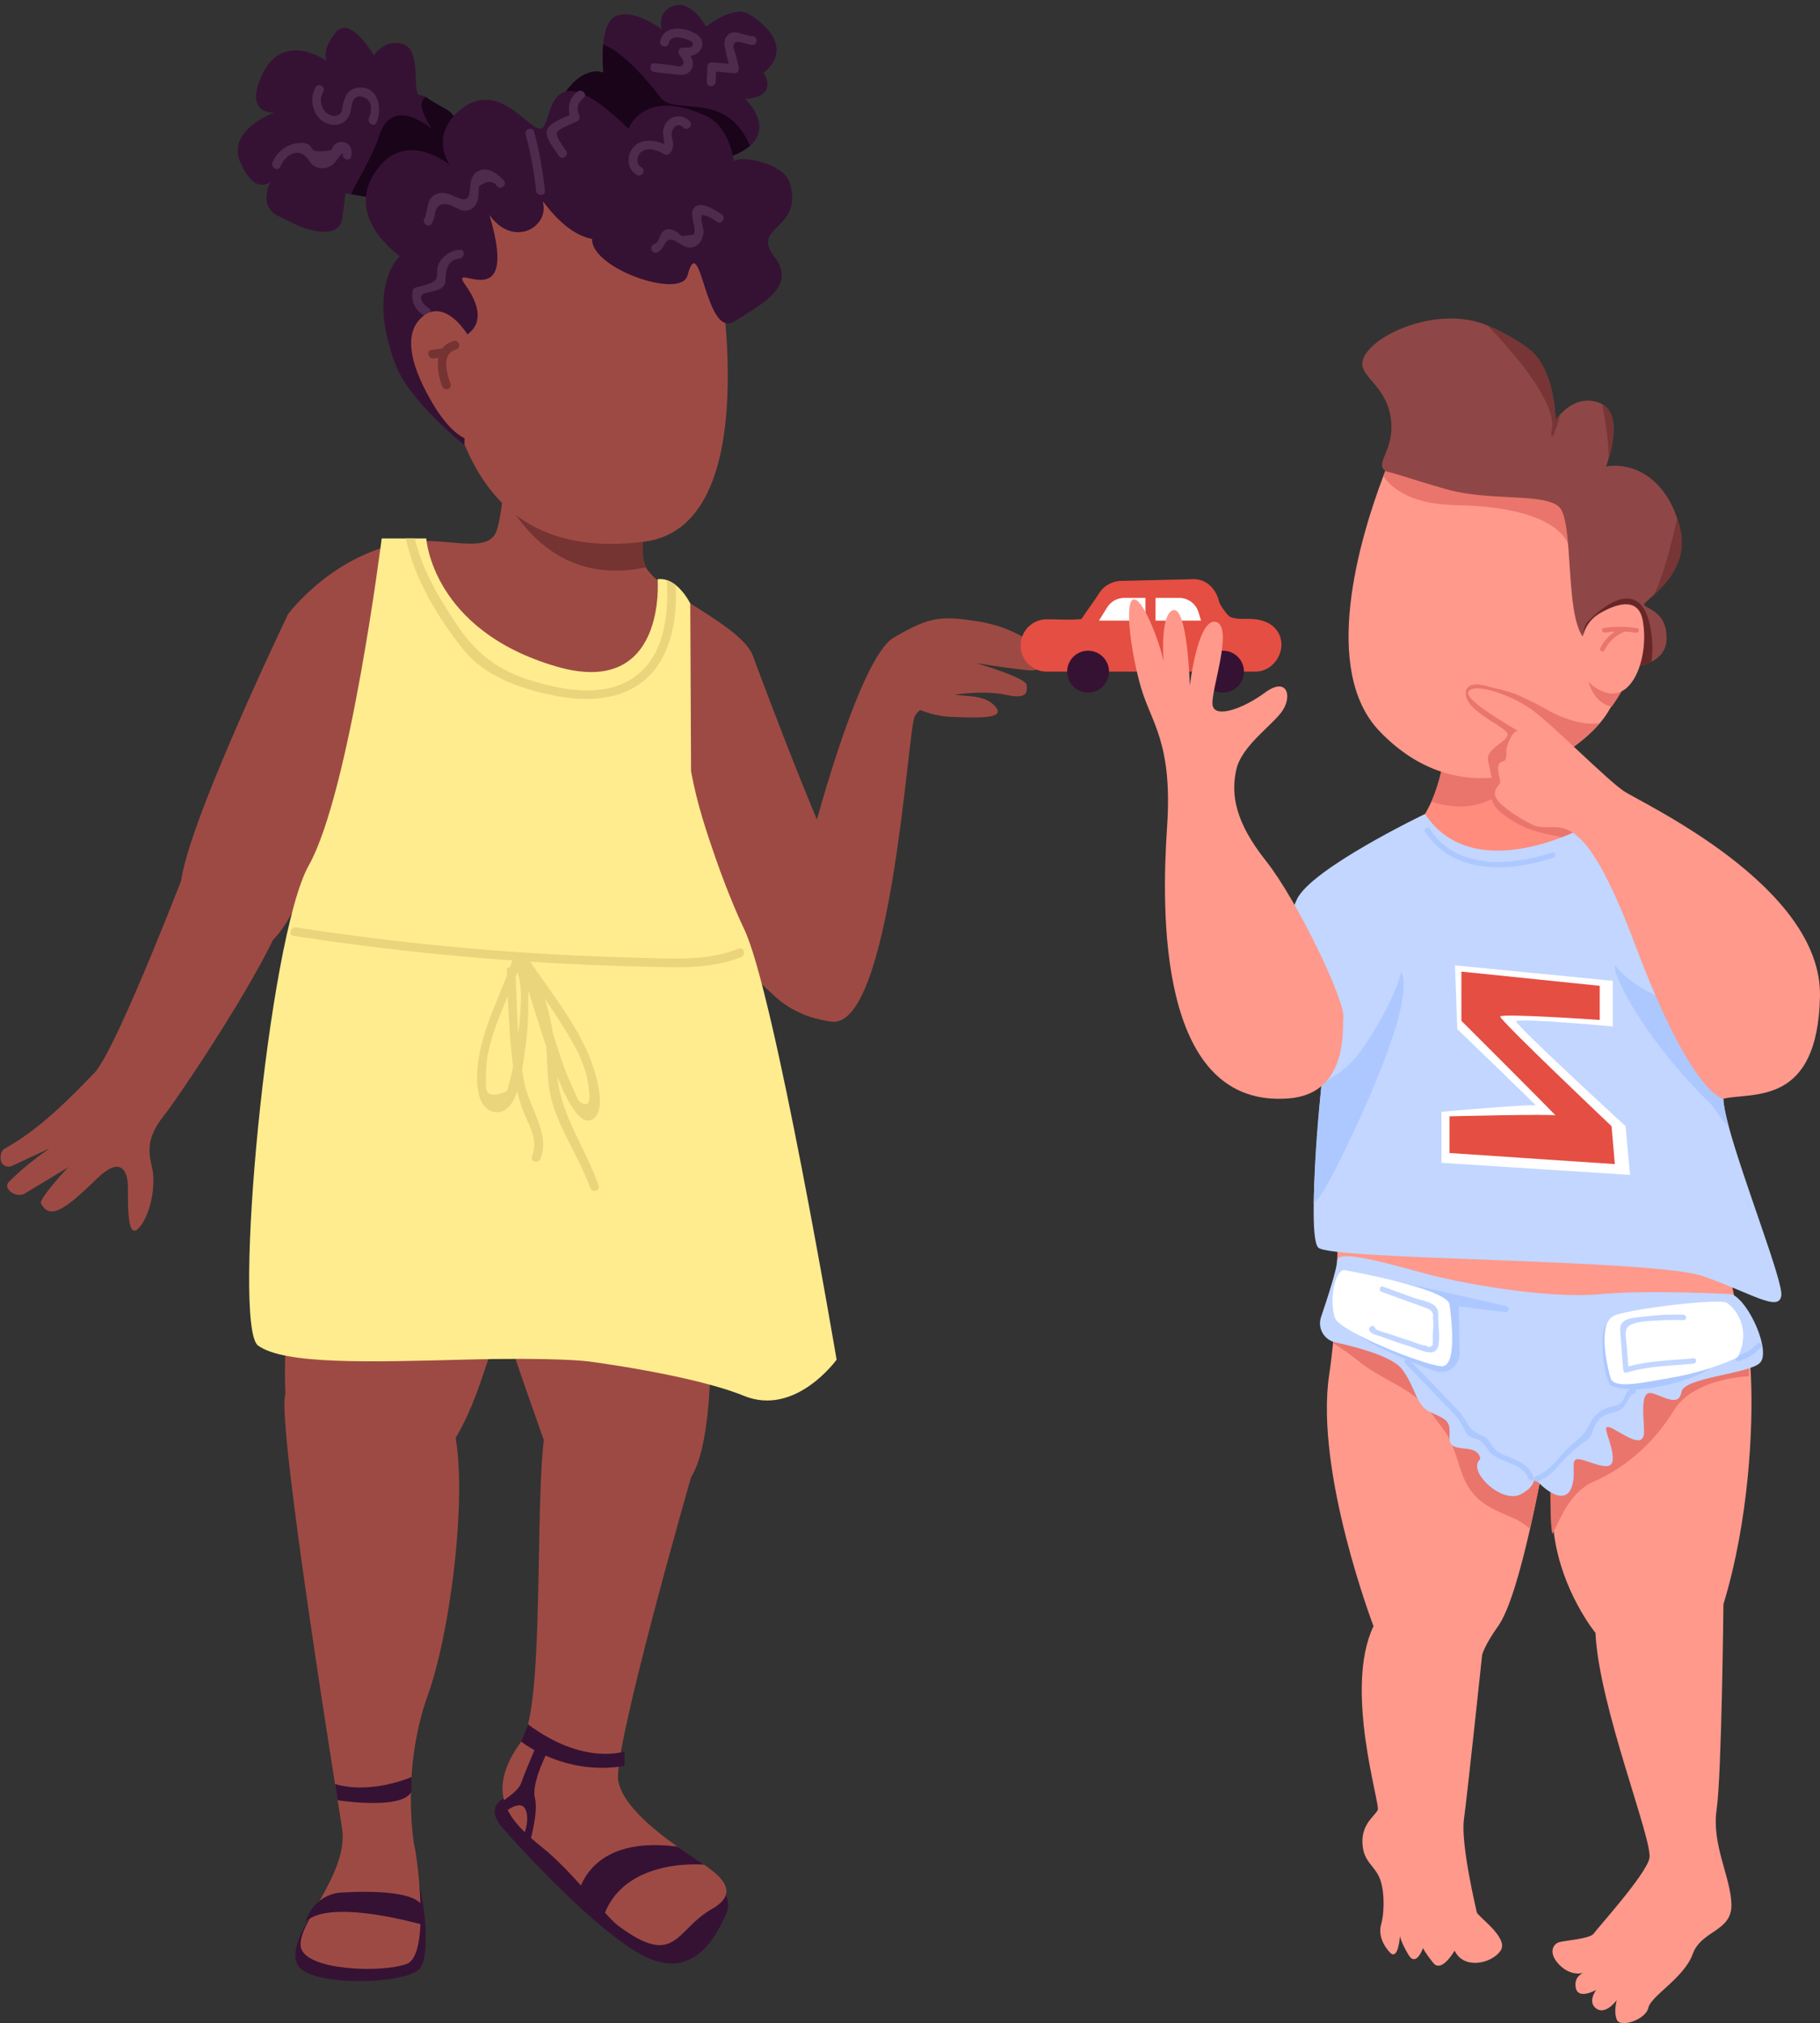 <?xml version="1.0" encoding="UTF-8"?><svg xmlns="http://www.w3.org/2000/svg" xmlns:xlink="http://www.w3.org/1999/xlink" height="3906.0" preserveAspectRatio="xMidYMid meet" version="1.0" viewBox="-1.0 -9.6 3513.6 3906.0" width="3513.6" zoomAndPan="magnify"><rect x="-1.0" y="-9.6" width="3513.6" height="3906.0" fill="#333333" stroke="none"/><defs><clipPath id="a"><path d="M 2947 2363 L 3381 2363 L 3381 3896.398 L 2947 3896.398 Z M 2947 2363"/></clipPath><clipPath id="b"><path d="M 2833 1319 L 3512.602 1319 L 3512.602 2112 L 2833 2112 Z M 2833 1319"/></clipPath></defs><g><g><path d="M 554.754 1176.652 C 600.93 1361.684 549.812 1686.121 625.125 1783.238 C 914.969 2157.766 1462.277 1740.473 1455.625 1271.719 C 1454.605 1208.168 1293.418 1147.84 1250.137 1092.121 C 1248.598 1090.09 1247.238 1088.039 1246.047 1085.652 C 1223.035 1039.82 1265.129 926.844 1290.516 867.219 C 1300.566 843.871 1307.898 828.691 1307.898 828.691 L 1199.695 789.348 L 987.215 711.984 C 987.215 711.984 981.59 852.723 970.348 945.598 C 966.086 982.406 960.805 1011.531 954.668 1021.75 C 933.199 1057.875 860.27 1028.062 791.77 1036.246 C 644.891 1054.121 554.754 1176.652 554.754 1176.652" fill="#9e4a44"/></g><g><path d="M 970.348 945.598 C 1048.559 1087.355 1156.586 1104.918 1246.047 1085.652 C 1223.035 1039.82 1265.129 926.844 1290.516 867.219 C 1262.578 841.488 1231.555 814.723 1199.695 789.348 L 987.215 711.984 C 987.215 711.984 981.59 852.723 970.348 945.598" fill="#753332"/></g><g><path d="M 1175.5 279.344 C 1175.5 279.344 1222.699 337.289 1376.23 302.172 C 1378.781 301.672 1381.34 300.977 1383.902 300.309 C 1414.402 292.637 1434.328 282.762 1446.77 272.199 C 1492.609 232.66 1437.57 181.359 1437.57 181.359 C 1504.371 177.633 1473.352 130.754 1473.352 130.754 C 1533.5 81.344 1469.609 30.738 1441.492 16.086 C 1413.031 1.434 1361.922 41.809 1361.922 41.809 C 1361.922 41.809 1335.328 -9.633 1299.891 1.602 C 1264.621 13.195 1277.062 47.785 1277.062 47.785 C 1277.062 47.785 1227.641 8.078 1190.332 20.508 C 1172.609 26.484 1165.793 51.535 1163.41 76.23 C 1160.852 103.672 1163.918 130.59 1163.918 130.59 C 1163.918 130.59 1128.129 114.738 1090.652 168.43 C 1053.16 222.262 1175.5 279.344 1175.5 279.344" fill="#351234"/></g><g><path d="M 1175.504 279.336 C 1175.504 279.336 1222.703 337.27 1376.23 302.188 C 1378.781 301.672 1381.34 300.992 1383.902 300.312 C 1414.402 292.625 1434.332 282.758 1446.773 272.188 C 1401.113 162.973 1301.941 215.098 1273.992 178.465 C 1250.48 147.621 1203.281 91.234 1163.41 76.234 C 1160.852 103.68 1163.922 130.582 1163.922 130.582 C 1163.922 130.582 1128.133 114.742 1090.652 168.41 C 1053.16 222.27 1175.504 279.336 1175.504 279.336" fill="#190419"/></g><g><path d="M 463.422 305.094 C 492.047 368.805 521.355 341.375 521.355 341.375 C 521.355 341.375 495.797 388.074 536.52 407.656 C 577.074 427.258 577.074 427.258 577.074 427.258 C 577.074 427.258 653.582 459.637 659.887 411.414 C 666.023 363.355 666.023 363.355 666.023 363.355 C 666.023 363.355 669.941 364.211 676.926 365.402 C 720.715 373.586 880.891 399.137 865.215 340.875 C 865.215 340.875 912.242 229.438 860.785 201.648 C 833.348 186.828 825.168 180.523 820.91 177.621 C 817.332 174.91 816.82 174.91 809.324 174.051 C 793.137 172.008 814.266 88 777.801 75.914 C 741.336 63.805 720.887 97.539 720.887 97.539 C 720.887 97.539 675.562 18.484 647.277 52.91 C 618.992 87.309 629.219 107.605 629.219 107.605 C 629.219 107.605 547.086 50.008 506.871 131.109 C 466.488 212.047 528.172 207.789 528.172 207.789 C 528.172 207.789 434.797 241.523 463.422 305.094" fill="#351234"/></g><g><path d="M 676.926 365.387 C 720.719 373.566 880.891 399.133 865.215 340.848 C 865.215 340.848 912.246 229.418 860.785 201.633 C 833.352 186.828 825.172 180.523 820.91 177.621 C 807.805 188.129 809.957 200.469 832.191 239.148 C 832.191 239.148 756.582 172.16 730.859 253.18 C 717.625 294.855 688.004 338.973 676.926 365.387" fill="#190419"/></g><g><path d="M 1377.133 452.98 C 1377.133 452.98 1493.172 1003.75 1243 1036.176 C 893.961 1081.426 871.883 762.348 843.059 654.262 C 814.234 546.152 847.102 500.336 890.719 442.863 C 984.398 319.461 1254.633 208.297 1377.133 452.98" fill="#9e4a44"/></g><g><path d="M 1047.051 380.758 C 1044.211 370.477 1083.512 440.41 1142.051 451.766 C 1139.91 508.848 1313.621 569.105 1326.234 522.258 C 1351.453 428.586 1360.191 646.82 1416.895 610.906 C 1473.594 574.996 1537.984 542.562 1493.172 484.922 C 1448.371 427.254 1550.383 433.633 1523.98 344.398 C 1510.145 297.598 1400.633 287.293 1416.895 307.391 C 1416.895 307.391 1409.902 236.824 1363.512 214.98 C 1241.012 157.336 1212.473 239.137 1212.473 239.137 C 1057.543 87.824 1067.293 214.676 1047.051 236.312 C 1026.812 257.926 961.961 128.738 879.086 210.188 C 829.754 258.672 868.277 309.727 868.277 309.727 C 868.277 309.727 788.32 241.918 730.859 312.391 C 654.777 405.688 770.996 484.922 770.996 484.922 C 770.996 484.922 704.852 542.773 762.891 695.117 C 789.949 766.125 895.512 849.609 895.512 849.609 C 895.512 849.609 896.363 792.316 908.816 741.871 C 921.266 691.426 843.059 654.25 843.059 654.25 C 843.059 654.25 973.836 648.34 897.105 540.039 C 860.93 488.961 1005.23 610.906 943.941 405.641 C 990.785 470.504 1060.082 427.934 1047.051 380.758" fill="#351234"/></g><g><path d="M 1262.277 461.598 C 1274.391 458.102 1270.348 434.926 1288.328 433.023 C 1293.828 432.422 1298.609 434.449 1303.418 436.91 C 1307.66 439.066 1312.199 445.305 1316.75 446.363 C 1324.25 445.281 1331.75 444.203 1339.238 443.102 C 1340.391 436.781 1340.188 430.586 1338.641 424.523 C 1337.129 413.82 1330.371 397.418 1341.32 389.328 C 1355.391 378.926 1381.129 397.074 1392.219 404.152 C 1401.43 410.043 1392.898 424.805 1383.621 418.867 C 1376.961 414.617 1369.078 408.145 1361.141 407 C 1355.211 406.16 1353.578 404.605 1353.277 404.152 C 1353.527 404.625 1354.02 406.289 1353.289 410.109 C 1351.609 418.891 1357.93 429.852 1357.098 439.371 C 1355.977 452.23 1349.18 464.359 1336.129 467.66 C 1317.598 472.32 1307.148 451.605 1291.969 453.223 C 1281.141 454.367 1280.68 474.027 1266.809 478.02 C 1256.246 481.062 1251.738 464.617 1262.277 461.598" fill="#4f2a4f"/></g><g><path d="M 1220.133 276.777 C 1234.961 257.312 1261.082 259.844 1281.344 268.934 C 1281.781 261.086 1278.074 248.766 1279.043 242.801 C 1280.422 234.391 1284.504 226.387 1291.293 221.051 C 1303.391 211.559 1320.113 213.59 1330.363 224.512 C 1337.855 232.512 1325.832 244.586 1318.312 236.559 C 1307.773 225.324 1295.875 237.598 1295.523 248.992 C 1295.344 254.824 1297.855 260.637 1298.285 266.445 C 1298.922 275.035 1297.555 280.527 1291.543 286.656 C 1288.914 289.344 1284.453 289.887 1281.223 287.988 C 1269.145 280.914 1250.543 273.656 1237.602 283.195 C 1227.824 290.387 1225.793 307.273 1237.352 313.445 C 1247.043 318.598 1238.441 333.316 1228.762 328.16 C 1210.102 318.215 1207.82 292.941 1220.133 276.777" fill="#4f2a4f"/></g><g><path d="M 818.121 412.836 C 826.77 394.91 820.691 371.113 844.832 363.902 C 852.02 361.746 859.055 363 865.922 365.266 C 882.016 370.562 903.418 387.344 905.961 359.789 C 907.355 344.656 907.191 328.008 922.848 320.422 C 941.199 311.559 958.801 325.875 971.305 338.258 C 979.105 346 967.055 358.051 959.254 350.309 C 950.84 338.695 938.922 338.676 923.508 350.199 C 923.223 354.465 923.012 358.711 922.863 362.977 C 922.488 367.441 922.43 372.828 921.062 377.207 C 918.137 386.574 912.688 393.922 902.836 396.449 C 890.652 399.551 883.145 392.801 872.676 388.203 C 855.344 380.594 842.426 383.254 838.586 403.574 C 837.254 410.656 835.938 414.988 832.832 421.434 C 828.074 431.309 813.375 422.688 818.121 412.836" fill="#4f2a4f"/></g><g><path d="M 795.66 551.438 C 796.109 548.516 799.008 546.332 801.609 545.492 C 813.203 541.77 837.75 538.852 841.863 527.207 C 844.234 520.504 841.488 511.195 844.395 503.566 C 851.402 485.16 867.352 474.82 886.25 472.422 C 897.102 471.035 897 488.078 886.25 489.445 C 863.676 492.324 859.484 510.355 859.184 529.121 C 859.082 535.234 858.379 540.176 853.922 544.547 C 848.645 549.734 839.734 551.121 833.086 553.266 C 829.41 554.441 816.195 556.145 813.84 559.445 C 807.242 568.734 819.062 580.562 826.133 584.852 C 835.496 590.523 826.941 605.277 817.531 599.562 C 799.785 588.801 792.547 571.719 795.66 551.438" fill="#4f2a4f"/></g><g><path d="M 1054.922 242.441 C 1058.602 228.211 1083.988 218.996 1099.078 212.371 C 1094.48 195.824 1099.059 178.867 1113.48 167.43 C 1121.98 160.668 1134.121 172.656 1125.531 179.461 C 1114.828 187.965 1110.793 199.652 1117 212.465 C 1118.949 216.477 1118.25 221.816 1113.941 224.129 C 1106.211 228.254 1076 239.074 1073.719 247.07 C 1071.617 254.473 1088.262 275.469 1092.191 282.25 C 1097.699 291.762 1082.98 300.355 1077.469 290.867 C 1070.52 278.859 1051 257.613 1054.922 242.441" fill="#4f2a4f"/></g><g><path d="M 608.324 158.93 C 613.812 149.438 628.543 158.012 623.035 167.527 C 615.703 180.195 617.195 197.043 628.266 207.391 C 635.965 214.586 649.379 218.215 656.82 208.492 C 659.875 204.492 659.828 197.367 660.953 192.699 C 664.781 176.883 670.051 163.184 688.086 160.082 C 727.816 153.277 738.352 198.078 725.941 226.836 C 721.609 236.883 706.926 228.191 711.23 218.238 C 715.246 208.93 717.629 196.262 712 186.883 C 707.363 179.16 694.738 173.047 685.984 178.492 C 676.305 184.492 677.98 201.02 674.508 210.355 C 668.867 225.527 655.27 233.32 639.125 230.953 C 606 226.078 592.82 185.734 608.324 158.93" fill="#4f2a4f"/></g><g><path d="M 525.164 303.707 C 533.203 285.434 548.621 271.391 568.699 267.582 C 576.02 266.199 585.426 265.375 592.551 268.34 C 600.199 271.527 599.191 277.164 605 281.062 C 608.945 283.715 635.18 282.469 638.332 279.793 C 640.918 277.609 641.324 272.84 644.031 270.301 C 648.352 266.266 654.602 263.992 660.516 264.664 C 675.137 266.289 679.527 279.617 677.23 292.094 C 675.246 302.859 658.824 298.312 660.801 287.57 C 662.031 280.863 646.938 302.391 647.016 302.301 C 644.418 305.02 641.852 308.074 638.613 310.125 C 630.625 315.203 620.492 316.562 611.484 313.645 C 600.242 310.012 598.445 302.926 591.664 295.016 C 573.484 273.801 549.504 290.422 539.879 312.309 C 535.477 322.336 520.793 313.668 525.164 303.707" fill="#4f2a4f"/></g><g><path d="M 1364.551 119.336 C 1364.699 115.035 1368.34 110.398 1373.07 110.824 C 1384.02 111.77 1394.98 112.742 1405.938 113.711 C 1403.57 104.277 1401.188 94.82 1399.277 85.293 C 1397.711 77.465 1396.289 68.953 1400.961 61.789 C 1413.492 42.641 1435.539 60.395 1451.449 60.113 C 1462.418 59.922 1462.418 76.945 1451.449 77.16 C 1441.039 77.348 1417.469 63.539 1415.18 77.488 C 1414.25 83.164 1418.488 92.43 1419.809 97.988 C 1421.641 105.648 1423.461 113.309 1425.277 120.945 C 1426.457 125.91 1422.82 132.246 1417.07 131.75 C 1405.129 130.684 1393.199 129.621 1381.262 128.582 C 1381.027 135.176 1380.789 141.797 1380.559 148.395 C 1380.168 159.34 1363.129 159.387 1363.52 148.395 C 1363.859 138.723 1364.199 129.031 1364.551 119.336" fill="#4f2a4f"/></g><g><path d="M 1262.809 112.578 C 1274.348 113.855 1285.898 115.109 1297.441 116.387 C 1301.551 116.84 1309.82 119.586 1313.332 118.023 C 1324.262 113.145 1315.652 102.465 1310.918 96.879 C 1306.211 91.312 1309.59 82.434 1317.25 82.457 C 1321.5 82.48 1333.277 83.285 1335.75 78.906 C 1340.371 70.785 1327.508 67.613 1323.559 66.121 C 1312 61.691 1293.988 58.258 1289.949 74.172 C 1287.25 84.777 1270.922 79.926 1273.621 69.293 C 1281.852 36.852 1323.828 42.633 1345.262 57.645 C 1354.598 64.18 1357.582 74.598 1352.141 84.945 C 1347.859 93.09 1340.41 96.758 1332.191 98.344 C 1337.73 108.977 1339.66 121.004 1328.91 130.051 C 1322.152 135.734 1314.059 135.211 1305.738 134.359 C 1291.289 132.891 1276.871 131.188 1262.438 129.625 C 1251.621 128.418 1251.891 111.367 1262.809 112.578" fill="#4f2a4f"/></g><g><path d="M 1030.191 245.191 C 1040.211 282.484 1047.062 320.27 1051.004 358.688 C 1052.121 369.582 1035.082 369.492 1033.973 358.688 C 1030.184 321.777 1023.383 285.539 1013.762 249.707 C 1010.91 239.105 1027.344 234.59 1030.191 245.191" fill="#4f2a4f"/></g><g><path d="M 922.324 828.707 C 904.168 860.141 860.887 811.707 841.516 781.012 C 806.957 726.234 764.973 638.871 817.531 599.555 C 884.102 549.766 976.027 735.738 922.324 828.707" fill="#9e4a44"/></g><g><path d="M 831.816 666.066 C 838.797 665.129 845.781 664.172 852.762 663.215 C 857.637 656.633 864.852 651.488 875.203 648.676 C 885.801 645.805 890.32 662.238 879.734 665.109 C 873.121 666.902 868.637 670.215 865.605 674.422 C 865.285 675.641 864.676 676.715 863.688 677.574 C 856.031 692.75 863.598 716.801 868.848 731.516 C 872.539 741.867 856.082 746.312 852.418 736.043 C 846.617 719.793 842.023 698.871 845.301 681.281 C 842.316 681.703 839.328 682.102 836.348 682.5 C 825.625 683.953 820.984 667.543 831.816 666.066" fill="#753332"/></g><g><path d="M 1437.301 1233.801 C 1444.48 1241.086 1449.992 1249.941 1453.551 1259.539 C 1480.812 1332.922 1614.969 1690.684 1653.75 1730.453 C 1696.98 1774.793 1684.691 2006.68 1551.371 1949.023 C 1418.062 1891.387 1304.25 1648.691 1282.633 1558.602 C 1261.621 1471.086 1308.969 1103.641 1437.301 1233.801" fill="#9e4a44"/></g><g><path d="M 1562.191 1624.25 C 1562.191 1624.25 1654.203 1262.598 1724.469 1221.375 C 1794.73 1180.152 1816.215 1179.336 1885.727 1189.871 C 1955.07 1200.355 2011.793 1238.879 1989.289 1246.98 C 1991.859 1248.164 1994.191 1249.332 1995.906 1250.48 C 2016.176 1263.98 2018.879 1288.301 1981.039 1284.254 C 1943.219 1280.203 1883.758 1270.734 1883.758 1270.734 C 1883.758 1270.734 1979.688 1298.473 1981.039 1312.973 C 1982.406 1327.492 1982.406 1340.992 1939.168 1331.543 C 1910.996 1325.375 1868.988 1327.41 1841.57 1331.793 C 1868.289 1334.609 1898.945 1333.426 1917.098 1350.91 C 1942.316 1375.184 1908.078 1377.934 1833.383 1374.332 C 1812.633 1373.332 1792.977 1368.082 1775.309 1361.113 C 1771.359 1364.43 1767.691 1368.332 1764.859 1373.434 C 1751.355 1397.75 1719.918 1981.469 1602.723 1962.75 C 1485.531 1944.047 1463.652 1867.555 1463.652 1867.555 L 1562.191 1624.25" fill="#9e4a44"/></g><g><path d="M 554.812 1176.699 C 554.812 1176.699 309.805 1686.941 353.039 1720.055 C 396.273 1753.188 510.203 2050.93 650.207 1504.188 C 695.156 1328.66 713.344 1093.828 554.812 1176.699" fill="#9e4a44"/></g><g><path d="M 14.805 2273.812 C 5.344 2285.969 31.129 2304.816 47.148 2294.418 L 132.344 2243.121 C 126.551 2246.871 74.254 2305.793 77.988 2313.332 C 95.078 2347.805 126.316 2324.148 186.848 2265.254 C 230.633 2222.656 246 2248.582 246 2282.832 C 246 2317.25 244.465 2388.465 268.32 2359.836 C 292.348 2331.219 299.504 2273.621 292.688 2245 C 285.871 2216.371 280.418 2188.27 314.668 2145.32 C 348.918 2102.387 571.965 1769.594 551.348 1719.512 C 530.727 1669.41 374.477 1624.262 374.477 1624.262 C 374.477 1624.262 225.551 2016.336 180.906 2062.172 C 136.266 2108.004 77.766 2169.297 9.488 2207.168 C 0.586 2212.117 -1.027 2221.668 0.52 2230.449 C 2.234 2240.219 12.855 2245.656 21.844 2241.477 L 95.027 2207.336 C 90.77 2210.418 47.52 2239.566 14.805 2273.812" fill="#9e4a44"/></g><g><path d="M 724.156 3552.621 C 724.156 3552.621 769.93 3534.82 783.605 3558.129 C 817.086 3615.191 834.051 3765.461 808.828 3791.691 C 780.805 3820.84 617.867 3825.129 580.031 3791.691 C 542.199 3758.25 614.262 3668.059 635.879 3630.289 C 657.5 3592.512 693.691 3548.781 724.156 3552.621" fill="#351234"/></g><g><path d="M 569.227 2412.52 C 569.227 2412.52 500.766 2812.426 616.066 2841.266 C 731.363 2870.105 839.457 2909.668 925.93 2661.094 C 1012.402 2412.52 1066.453 2176.719 965.562 2103.668 C 864.676 2030.605 619.668 2045.016 569.227 2412.52" fill="#9e4a44"/></g><g><path d="M 659.301 3519.359 C 659.301 3519.359 530.832 2728.5 550.027 2682.211 C 569.223 2635.91 810.629 2625.969 861.07 2710.211 C 911.516 2794.449 875.484 3122.32 825.043 3262.84 C 774.598 3403.359 796.219 3543.559 799.82 3558.129 C 803.422 3572.699 830.664 3763.781 784.613 3781.789 C 738.566 3799.809 590.844 3795.34 580.031 3750.73 C 569.223 3706.129 673.414 3607.73 659.301 3519.359" fill="#9e4a44"/></g><g><path d="M 820.09 3707.949 C 820.09 3707.949 637.684 3653.762 589.039 3700.602 L 591.957 3692.922 C 602.523 3665.059 628.371 3645.93 658.121 3644.23 C 718.613 3640.77 813.711 3641.27 817.238 3678.16 C 820.09 3707.949 820.09 3707.949 820.09 3707.949" fill="#351234"/></g><g><path d="M 793.504 3421.199 C 793.504 3421.199 716.938 3455.41 645.785 3434.789 L 650.746 3466.051 C 650.746 3466.051 776.375 3485.879 793.504 3449.121 L 793.504 3421.199" fill="#351234"/></g><g><path d="M 1308.75 3595.191 C 1314.16 3596.121 1426.391 3626.109 1401.352 3684.391 C 1376.309 3742.672 1330.371 3812.301 1241.191 3766.359 C 1152.02 3720.422 1005.281 3561.109 969.105 3519.359 C 911.516 3452.898 1031.031 3433.98 1111.52 3461 C 1192.02 3488.031 1308.75 3595.191 1308.75 3595.191" fill="#351234"/></g><g><path d="M 1333.07 2048.766 C 1333.07 2048.766 1419.551 2705.129 1333.07 2842.57 C 1246.598 2980 1117.73 2967.18 1047.051 2765.512 C 976.367 2563.855 835.852 2194.754 965.562 2103.668 C 1095.27 2012.586 1203.359 1917.402 1333.07 2048.766" fill="#9e4a44"/></g><g><path d="M 1333.07 2842.57 C 1333.07 2842.57 1181.738 3369.129 1192.551 3428.578 C 1203.359 3488.031 1300.648 3551.371 1333.07 3573.738 C 1365.5 3596.121 1443.07 3636.73 1372.809 3676.359 C 1302.551 3715.98 1304.25 3791.691 1192 3707.949 C 1167.789 3689.891 1106.922 3606.609 1047.051 3558.129 C 987.18 3509.641 929.531 3456.441 1005.23 3352.91 C 1060.379 3277.488 1019.609 2722.859 1068.25 2710.91 C 1116.891 2698.969 1333.07 2842.57 1333.07 2842.57" fill="#9e4a44"/></g><g><path d="M 1358.238 3590.48 C 1358.238 3590.48 1188.461 3573.879 1159.43 3707.949 L 1111.52 3664.789 C 1111.52 3664.789 1118.379 3531.262 1306.801 3555.578 L 1358.238 3590.48" fill="#351234"/></g><g><path d="M 1204.711 3371.828 C 1204.711 3371.828 1125.398 3399.578 1018.461 3319.5 L 1005.23 3352.91 C 1005.23 3352.91 1088.52 3419.641 1204.711 3399.789 L 1204.711 3371.828" fill="#351234"/></g><g><path d="M 1061.488 3361.488 C 1061.488 3361.488 1023.66 3429.93 1031.77 3462.352 C 1039.871 3494.781 1015.461 3570.301 1015.461 3570.301 L 1005.23 3546.121 C 1005.23 3546.121 1025.012 3505.59 1012.852 3482.621 C 1000.691 3459.648 957.453 3502.039 957.453 3502.039 L 957.453 3475.07 C 957.453 3475.07 998.949 3451.551 1005.23 3432.629 C 1011.5 3413.719 1037.172 3354.262 1037.172 3354.262 L 1061.488 3361.488" fill="#351234"/></g><g><path d="M 497.16 2588.168 C 547.598 2625.141 713.391 2620.031 893.5 2615.43 C 1073.609 2610.66 1133.93 2618.672 1133.93 2618.672 C 1133.93 2618.672 1335.5 2644.57 1435.191 2685.289 C 1534.871 2726.02 1614.102 2615.43 1614.102 2615.43 C 1614.102 2615.43 1493.461 1902.164 1435.191 1783.23 C 1430.238 1773.016 1405.711 1720.027 1379.809 1645.219 C 1364.129 1599.727 1344.879 1543.996 1333.121 1479.598 L 1331.582 1155.688 C 1331.582 1155.688 1321.359 1134.039 1303.641 1120.074 C 1298.359 1115.82 1292.559 1112.406 1286.09 1110.352 C 1282.168 1108.996 1277.738 1108.309 1273.309 1108.309 C 1271.781 1108.309 1270.07 1108.484 1268.539 1108.645 C 1268.539 1108.645 1287.281 1339.367 1073.609 1277.344 C 832.668 1207.316 821.934 1029.93 821.934 1029.93 L 735.883 1029.93 C 735.883 1029.93 674.371 1519.816 595.137 1661.062 C 515.902 1802.312 446.723 2551.371 497.16 2588.168" fill="#ffec8f"/></g><g><path d="M 979.297 1913.695 C 981.199 1959.051 983.738 2004.547 989.477 2049.398 C 988.25 2055.191 987.242 2061.035 985.832 2066.777 C 983.359 2076.867 980.609 2086.895 977.582 2096.832 C 947.219 2110.754 933.852 2104.324 937.484 2077.543 C 933.961 2021.059 956.984 1966.688 979.297 1913.695 Z M 999.492 1986.262 C 997 1949.398 996.141 1912.305 994.758 1875.977 C 995.852 1873.172 996.961 1870.352 998.012 1867.547 C 1009.93 1900.137 1003.199 1952.621 999.492 1986.262 Z M 1051.289 1919.344 C 1069.141 1945.516 1086.621 1971.949 1102.289 1999.262 C 1118.848 2028.137 1132.098 2058.348 1135.73 2091.637 C 1137.008 2103.418 1141.801 2131.523 1119.789 2118.965 C 1114.258 2115.809 1107.09 2095.391 1104.039 2088.91 C 1088.461 2055.828 1077.578 2020.953 1066.66 1986.105 C 1063 1963.504 1057.898 1941.32 1051.289 1919.344 Z M 565.848 1797.359 C 705.918 1818.816 846.762 1834.711 988.105 1844.766 C 986.68 1848.988 985.137 1853.066 983.68 1857.145 C 980.141 1857.82 977.109 1860.379 977.309 1865.066 C 977.426 1867.883 977.539 1870.742 977.656 1873.574 C 957.109 1926.957 931.102 1979.168 922.824 2035.98 C 918.914 2062.816 913.098 2129.938 953.477 2137.121 C 976.152 2141.16 989.422 2121.457 997.605 2097.066 C 1000.121 2107.949 1003.078 2118.73 1006.828 2129.316 C 1017.77 2160.137 1039.668 2189.516 1026.109 2223.184 C 1022 2233.367 1038.488 2237.754 1042.539 2227.715 C 1061.77 2179.969 1021.367 2128.953 1011.75 2082.828 C 1009.949 2074.219 1008.398 2065.543 1007.02 2056.801 C 1009.121 2043.801 1010.41 2032.344 1011.5 2025.484 C 1016.539 1993.977 1019.09 1962.023 1018.898 1930.113 C 1018.848 1921.785 1019.102 1912.656 1019.051 1903.355 C 1028.27 1931.891 1040.168 1971.648 1053.539 2011.109 C 1056 2040.305 1055.141 2069.906 1060.348 2098.676 C 1071.98 2162.863 1116.961 2222.312 1138.371 2283.98 C 1141.949 2294.293 1158.398 2289.824 1154.801 2279.449 C 1130.367 2209.117 1082.191 2143.914 1074.941 2069.477 C 1096.148 2122.066 1119.262 2161.617 1140.66 2152.562 C 1175.07 2138.004 1146.23 2052.891 1137.609 2031.785 C 1110.539 1965.48 1062.59 1906.305 1022.641 1847.195 C 1095.34 1851.855 1168.121 1855.09 1240.949 1856.648 C 1304.438 1858.012 1369.473 1862.363 1429.555 1838.297 C 1439.621 1834.27 1435.207 1817.789 1425.023 1821.867 C 1361.703 1847.219 1291.27 1840.867 1224.469 1839.23 C 1153.051 1837.465 1081.68 1834.207 1010.398 1829.465 C 863.078 1819.684 716.309 1803.266 570.379 1780.926 C 559.633 1779.289 555.043 1795.707 565.848 1797.359" fill="#ead57d"/></g><g><path d="M 782.402 1029.93 C 798.762 1107.289 844.086 1182.594 892.988 1243.773 C 935.758 1297.094 1002.379 1319.602 1067.469 1333.055 C 1130.52 1346.352 1203.789 1343.957 1252.18 1295.406 C 1295.969 1251.441 1306.707 1181.414 1303.641 1120.074 C 1298.359 1115.82 1292.559 1112.406 1286.09 1110.352 C 1290.52 1171.18 1282.508 1245.988 1235.48 1288.07 C 1178.57 1339.191 1094.738 1325.211 1028.281 1305.445 C 957.398 1284.324 915.82 1250.246 875.777 1188.73 C 843.062 1138.805 813.242 1088.191 799.953 1029.93 L 782.402 1029.93" fill="#ead57d"/></g><g><path d="M 2019.859 1186.059 C 2042.008 1186.059 2065.168 1187.941 2087.059 1185.461 C 2086.066 1185.578 2116.973 1142.648 2120.582 1136.441 C 2129.305 1121.391 2146.664 1111.883 2163.957 1111.883 C 2164.023 1111.883 2303.539 1108.547 2303.742 1108.547 C 2329.227 1108.547 2346.895 1128.316 2352.469 1151.852 C 2354.18 1159.121 2366.188 1174.395 2370.359 1178.789 C 2377.047 1185.852 2396.598 1185.289 2405.988 1185.168 C 2423.945 1184.93 2443.066 1187.836 2456.648 1199.605 C 2491.16 1229.484 2466.141 1287.09 2422.285 1287.09 L 2019.859 1287.09 C 1991.965 1287.09 1969.336 1264.477 1969.336 1236.582 C 1969.336 1208.668 1991.965 1186.059 2019.859 1186.059" fill="#e54e42"/></g><g><path d="M 2317.676 1188.559 L 2312.73 1172.316 C 2307.73 1155.91 2292.59 1144.699 2275.438 1144.699 L 2169.539 1144.699 C 2156.086 1144.699 2143.574 1151.637 2136.449 1163.066 L 2120.582 1188.559 L 2317.676 1188.559" fill="#fff"/></g><g><path d="M 2210.34 1225.629 L 2229.848 1225.629 L 2229.848 1124.16 L 2210.34 1124.16 L 2210.34 1225.629" fill="#e54e42"/></g><g><path d="M 2319.703 1287.102 C 2319.703 1309.418 2337.797 1327.512 2360.098 1327.512 C 2382.418 1327.512 2400.512 1309.418 2400.512 1287.102 C 2400.512 1264.797 2382.418 1246.703 2360.098 1246.703 C 2337.797 1246.703 2319.703 1264.797 2319.703 1287.102" fill="#351234"/></g><g><path d="M 2059.203 1287.102 C 2059.203 1309.418 2077.281 1327.512 2099.598 1327.512 C 2121.902 1327.512 2139.996 1309.418 2139.996 1287.102 C 2139.996 1264.797 2121.902 1246.703 2099.598 1246.703 C 2077.281 1246.703 2059.203 1264.797 2059.203 1287.102" fill="#351234"/></g><g><path d="M 2658.898 3484.582 C 2653.973 3496.109 2627.586 3510.961 2629.246 3548.809 C 2630.926 3586.719 2653.973 3591.648 2663.676 3619.641 C 2673.344 3647.621 2670.434 3688.801 2665.504 3705.262 C 2660.559 3721.77 2665.504 3741.5 2681.965 3759.621 C 2698.426 3777.738 2701.746 3728.309 2701.746 3728.309 C 2701.746 3728.309 2703.352 3739.84 2718.203 3764.551 C 2733.004 3789.27 2746.195 3751.418 2746.195 3751.418 C 2746.195 3751.418 2749.461 3759.621 2765.977 3780.078 C 2782.438 3800.48 2807.145 3756.352 2807.145 3756.352 C 2825.207 3794.199 2879.586 3781.012 2896.047 3756.352 C 2912.543 3731.629 2851.598 3690.461 2849.934 3682.199 C 2848.332 3674 2818.676 3550.469 2825.207 3502.699 C 2831.816 3454.93 2860.367 3185.191 2860.367 3185.191 C 2860.367 3185.191 2864.883 3166.762 2891.121 3130 C 2912.133 3100.559 2933.426 3027.5 2952.832 2941.93 C 2965.469 2886.48 2977.242 2825.777 2987.637 2768.348 C 3003.777 2679.25 3016.562 2597.988 3023.617 2556.559 C 3026.641 2539.258 3028.598 2528.879 3029.438 2527.738 C 3041.793 2510.918 3028.133 2439.73 3006.691 2387.23 C 2996.727 2362.73 2984.988 2342.32 2973.453 2333.391 C 2937.215 2305.398 2650.652 2285.617 2607.859 2303.738 C 2585.336 2313.289 2582.371 2355.141 2580.598 2420.047 C 2580.336 2428.77 2580.129 2437.961 2579.867 2447.52 C 2579.16 2477.109 2578.172 2510.547 2575.559 2547.051 C 2574.738 2558.789 2573.746 2570.84 2572.555 2583.188 C 2570.633 2602.922 2568.188 2623.488 2565.016 2644.668 C 2537.043 2832.43 2650.652 3130 2650.652 3130 C 2593.008 3249.73 2663.824 3473.051 2658.898 3484.582" fill="#ff998c"/></g><g clip-path="url(#a)"><path d="M 2959.535 2556.559 C 2970.164 2601.211 2984.031 2645.34 2985.277 2675.98 C 2986.793 2714.25 2989.137 2738.859 2991.191 2768.348 C 2993.539 2801.008 2995.613 2839.75 2996.133 2909.84 C 2996.238 2924.328 2997.336 2938.449 2999.102 2952.059 C 3014.008 3063.738 3079.148 3142.98 3079.148 3142.98 C 3085.711 3285.609 3191.105 3545.539 3183.215 3578.461 C 3175.266 3611.379 3082.43 3713.512 3075.848 3723.379 C 3069.246 3733.301 3023.141 3736.57 3009.961 3739.84 C 2996.82 3743.16 2986.895 3761.281 3009.961 3784.34 C 3031.82 3806.191 3053.719 3799.91 3055.898 3799.191 C 3053.762 3800.02 3036.637 3807.129 3041.266 3828.781 C 3046.039 3851.109 3078.547 3833.352 3080.664 3832.211 C 3079.316 3834.031 3063.434 3855.73 3080.77 3868.301 C 3098.27 3881.02 3118.883 3853.809 3120.293 3851.941 C 3119.816 3853.602 3114.004 3873.961 3120.336 3889.738 C 3126.875 3906.199 3176.305 3889.738 3181.242 3866.691 C 3186.184 3843.629 3250.414 3809.051 3266.875 3762.941 C 3283.379 3716.781 3342.625 3720.109 3341.629 3667.398 C 3340.59 3614.699 3303.102 3552.129 3313.023 3484.172 C 3322.883 3416.25 3326.164 3087.68 3326.164 3087.68 C 3376.008 2923.859 3383.75 2743.738 3379.223 2647.32 C 3377.523 2609.98 3373.93 2585.219 3370.258 2578.781 C 3366.934 2572.961 3362.449 2558.062 3357.633 2538.949 C 3343.457 2482.461 3326.164 2389.57 3326.164 2389.57 C 3297.246 2352.859 3121.27 2357.84 3010.25 2387.23 C 3007.344 2388.008 3004.543 2388.789 3001.738 2389.57 C 2933.316 2409.141 2942.141 2483.551 2959.535 2556.559" fill="#ff998c"/></g><g><path d="M 2572.547 2583.188 C 2586.941 2592.277 2604.23 2604.168 2622.043 2618.598 C 2667.168 2655.156 2726.398 2670.367 2760.984 2717.148 C 2795.629 2763.887 2797.391 2759.938 2818.68 2827.488 C 2839.969 2894.988 2884.516 2904.336 2921.855 2921.891 C 2935.297 2928.219 2945.07 2935.438 2952.836 2941.926 C 2965.469 2886.477 2977.254 2825.777 2987.629 2768.348 C 2989.969 2801.008 2992.062 2839.75 2992.578 2909.84 C 2992.684 2924.328 2993.758 2938.449 2995.539 2952.059 C 3009.395 2929.566 3026.211 2872.816 3075.602 2850.957 C 3136.926 2823.75 3189.777 2779.148 3230.531 2713.309 C 3261.805 2662.84 3335.84 2649.758 3375.664 2647.32 C 3373.945 2609.977 3370.383 2585.219 3366.676 2578.777 C 3363.363 2572.957 3358.891 2558.059 3354.066 2538.949 C 3288.27 2526.648 3180.703 2550.836 3023.621 2556.559 C 3014.055 2556.918 3004.301 2557.18 2994.34 2557.387 C 2981.52 2557.648 2968.68 2557.328 2955.965 2556.559 C 2796.605 2546.848 2648.094 2460.648 2580.602 2420.047 C 2580.355 2428.77 2580.125 2437.957 2579.879 2447.516 C 2610.879 2481.219 2649.566 2520.047 2649.566 2520.047 L 2575.57 2547.047 C 2574.742 2558.789 2573.746 2570.84 2572.547 2583.188" fill="#ea756c"/></g><g><path d="M 3342.594 2489.102 C 3342.594 2489.102 3185.926 2480.109 3085.457 2489.102 C 2984.988 2498.102 2826.895 2468.453 2767.594 2453.633 C 2708.309 2438.812 2581.148 2398.543 2580.496 2423.922 C 2580.098 2439.801 2562.441 2494.539 2549.312 2533.273 C 2542.121 2554.492 2554.953 2577.191 2576.848 2582.012 C 2620.988 2591.73 2686.879 2609.68 2705.016 2633.141 C 2733.012 2669.371 2731.355 2703.961 2761.008 2717.133 C 2790.637 2730.312 2799.133 2733.602 2797.348 2759.949 C 2795.586 2786.301 2808.293 2784.66 2833.227 2787.953 C 2858.184 2791.25 2856.527 2807.711 2856.527 2807.711 C 2830.188 2829.121 2897.375 2894.98 2935.246 2875.223 C 2973.121 2855.461 2951.543 2835.141 2971.84 2855.16 C 2992.141 2875.18 3023.992 2893.352 3034.121 2858.77 C 3044.27 2824.18 3022.859 2797.832 3060.754 2811.012 C 3098.625 2824.18 3116.742 2829.121 3111.797 2796.191 C 3106.867 2763.25 3085.457 2733.602 3115.086 2750.07 C 3144.738 2766.543 3174.746 2787.953 3172.922 2750.07 C 3171.078 2712.191 3166.148 2672.672 3190.852 2680.902 C 3215.555 2689.141 3240.258 2705.609 3245.207 2677.613 C 3250.156 2649.613 3375.305 2643.02 3396.715 2621.609 C 3418.125 2600.199 3376.793 2504.301 3342.594 2489.102" fill="#c2d6ff"/></g><g><path d="M 2719.566 2615.402 C 2744.57 2641.344 2769.594 2667.262 2794.582 2693.203 C 2804.379 2703.371 2814.465 2713.363 2823.004 2724.641 C 2827.512 2730.613 2830.617 2737.332 2834.852 2743.352 C 2841.812 2753.262 2845.957 2754.75 2856.043 2760.023 C 2863.164 2763.742 2865.039 2762.852 2870.906 2769.434 C 2879.359 2778.852 2880.703 2787.023 2892.387 2794.453 C 2900.492 2799.602 2909.926 2802.223 2918.684 2805.961 C 2937.254 2813.902 2952.629 2822.742 2959.824 2842.461 C 2962.133 2848.75 2952.102 2851.461 2949.812 2845.223 C 2938.801 2815.051 2901.965 2816.312 2880.012 2798.531 C 2869.707 2790.191 2865.438 2776.324 2853.281 2770.043 C 2845.32 2765.922 2839.18 2767.773 2832.691 2760.84 C 2825.785 2753.473 2822.641 2741.723 2816.754 2733.41 C 2807.359 2720.121 2795.09 2708.691 2783.824 2697.012 C 2759.965 2672.262 2736.102 2647.504 2712.223 2622.754 C 2707.59 2617.934 2714.934 2610.582 2719.566 2615.402" fill="#adc8ff"/></g><g><path d="M 3305.055 2521.688 C 3295.867 2521.438 3106.789 2530.078 3096.672 2552.508 C 3086.555 2574.949 3096.672 2661.117 3110.703 2666.348 C 3173.887 2689.879 3303.957 2640.707 3301.75 2628.238 C 3294.672 2588.027 3305.055 2521.688 3305.055 2521.688" fill="#adc8ff"/></g><g><path d="M 2964.281 2840.598 C 2995.055 2829.199 3010.609 2798.195 3035.18 2778.035 C 3047.145 2768.227 3056.84 2760.066 3064.539 2745.988 C 3068.59 2738.578 3071.52 2731.457 3077.395 2725.086 C 3083.523 2718.457 3090.895 2712.996 3099.191 2709.348 C 3108.871 2705.086 3121.961 2706.176 3129.348 2697.879 C 3138.27 2687.887 3136.098 2673.629 3151.648 2670.688 C 3158.184 2669.445 3160.977 2679.457 3154.402 2680.699 C 3142.129 2683.027 3139.062 2707.426 3125.781 2713.137 C 3112.148 2718.996 3098.961 2718.348 3087.227 2729.715 C 3077.223 2739.406 3076.059 2752.176 3069.27 2763.148 C 3064.715 2770.559 3056.008 2775.234 3049.316 2780.316 C 3037.312 2789.418 3026.258 2799.379 3016.309 2810.699 C 3000.969 2828.148 2989.41 2842.328 2967.051 2850.617 C 2960.77 2852.938 2958.074 2842.906 2964.281 2840.598" fill="#adc8ff"/></g><g><path d="M 3353.047 2608.309 C 3367.895 2603.73 3380.734 2595.727 3391.508 2584.539 C 3396.145 2579.719 3403.473 2587.059 3398.836 2591.887 C 3386.871 2604.328 3372.297 2613.227 3355.805 2618.328 C 3349.414 2620.297 3346.68 2610.281 3353.047 2608.309" fill="#adc8ff"/></g><g><path d="M 3353.906 2610.18 C 3352.953 2612.078 3297.414 2637.762 3228.742 2649.711 C 3171.855 2659.602 3114.863 2673.02 3108.266 2650.84 C 3101.688 2628.66 3081.918 2543.02 3116.5 2529.852 C 3151.086 2516.672 3318.117 2496.68 3332.723 2505.672 C 3347.309 2514.66 3381.727 2554.191 3353.906 2610.18" fill="#fff"/></g><g><path d="M 3132.582 2542.398 C 3142.426 2533.457 3166.879 2533.367 3179.379 2531.68 C 3202.586 2528.539 3225.773 2527.879 3249.164 2528.867 C 3255.812 2529.16 3255.855 2539.539 3249.164 2539.258 C 3234.312 2538.617 3219.504 2538.527 3204.676 2539.52 C 3188.379 2540.609 3162.52 2540.496 3147.43 2548.078 C 3132.34 2555.656 3138.168 2571.398 3139.352 2586.688 C 3140.418 2600.676 3141.504 2614.668 3142.586 2628.656 C 3182.773 2617.137 3227.363 2616.879 3268.594 2612.758 C 3275.223 2612.09 3275.184 2622.477 3268.594 2623.137 C 3226.098 2627.387 3180.141 2627.418 3139.312 2640.469 C 3135.875 2641.57 3132.984 2638.668 3132.742 2635.469 C 3130.953 2612.711 3128.926 2589.949 3127.477 2567.168 C 3126.836 2557.027 3124.887 2549.379 3132.582 2542.398" fill="#c2d6ff"/></g><g><path d="M 2904.906 2523.812 C 2912.414 2524.672 2914.293 2513.691 2906.91 2512.035 C 2808.34 2489.844 2653.527 2453.344 2641.871 2455.285 C 2595.758 2462.961 2593.219 2538.402 2622.004 2568.254 C 2635.664 2582.422 2756.047 2636.004 2776.195 2638.832 C 2797.973 2641.895 2817.281 2624.695 2816.887 2602.723 L 2815.352 2512.375 C 2852.645 2517.453 2881.934 2521.152 2904.906 2523.812" fill="#adc8ff"/></g><g><path d="M 2797.355 2509.621 C 2797.355 2509.621 2816.363 2630.621 2781.773 2628.203 C 2747.199 2625.793 2586.215 2561.523 2576.352 2535.176 C 2566.469 2508.824 2571.633 2450.254 2592.59 2442.105 C 2592.59 2442.105 2796.543 2478.344 2797.355 2509.621" fill="#fff"/></g><g><path d="M 2645.809 2551.297 L 2647.398 2550.648 C 2650.211 2549.516 2652.82 2551.938 2653.793 2554.277 C 2653.945 2554.656 2654.098 2555.047 2654.254 2555.426 C 2654.406 2555.789 2654.492 2556.129 2654.559 2556.457 C 2661.824 2561.086 2679.785 2565.148 2684.629 2566.867 C 2695.73 2570.816 2706.918 2574.578 2718.176 2578.125 C 2728.477 2581.387 2741.32 2587.496 2752.098 2588.188 C 2757.539 2592.238 2761.852 2591.676 2765.059 2586.496 C 2765.094 2580.828 2765.094 2575.156 2765.109 2569.488 C 2765.145 2558.957 2767.277 2545.789 2765.211 2535.488 C 2767.43 2525.398 2762.621 2518.617 2750.816 2515.156 C 2745.172 2513.109 2739.527 2511.066 2733.883 2509.027 C 2711.301 2500.848 2688.723 2492.68 2666.141 2484.508 C 2659.898 2482.246 2662.594 2472.207 2668.902 2474.488 C 2688.652 2481.637 2708.418 2488.797 2728.168 2495.949 C 2739.918 2500.199 2759.156 2502.887 2768.812 2511.445 C 2776.672 2518.449 2775.496 2525.227 2775.582 2535.488 C 2775.719 2550.766 2779.965 2576.969 2774.949 2591.508 C 2767.82 2612.168 2737.414 2594.93 2723.871 2590.77 C 2704.121 2584.719 2684.559 2578.066 2665.254 2570.797 C 2658.09 2568.105 2646.117 2566.637 2642.688 2558.918 C 2641.223 2555.598 2642.449 2552.637 2645.809 2551.297" fill="#c2d6ff"/></g><g><path d="M 2927.34 1777.707 C 3095.324 1763.582 3184.27 1716.113 3184.27 1716.113 C 3184.27 1716.113 3129.844 1689.016 3083.391 1623.75 C 3053.012 1581.062 3025.996 1522.027 3019.938 1443.633 C 3018.629 1427.477 3018.277 1410.5 3018.941 1392.645 C 3019.156 1387.391 3019.41 1382.059 3019.82 1376.645 C 3020.66 1364.711 3021.969 1352.344 3023.766 1339.625 C 3004.348 1197.566 2978.953 1276.078 2878.953 1299.441 C 2876 1300.105 2872.934 1300.789 2869.828 1301.355 C 2861.508 1302.918 2853.418 1304.891 2845.566 1307.238 C 2837.633 1315.129 2830.25 1322.707 2823.707 1329.547 C 2804.66 1349.609 2792.293 1363.891 2792.293 1363.891 C 2792.293 1369.32 2794.734 1421.93 2781.332 1480.242 C 2776.938 1499.445 2770.805 1519.273 2762.285 1538.281 C 2744.723 1577.371 2717.102 1612.906 2673.691 1631.797 C 2545.246 1687.824 2759.375 1791.871 2927.34 1777.707" fill="#ff8c7d"/></g><g><path d="M 2762.281 1538.289 C 2775.898 1542.801 2791.633 1545.961 2809.859 1547.262 C 2910.219 1554.434 2992.203 1436.312 3018.938 1392.633 C 3025.031 1382.77 3028.246 1376.695 3028.246 1376.695 C 3026.777 1362.93 3025.328 1350.629 3023.77 1339.633 C 3003.777 1193.309 2977.473 1280.941 2869.832 1301.359 C 2861.508 1302.922 2853.406 1304.891 2845.566 1307.23 C 2814.578 1338.07 2792.305 1363.875 2792.305 1363.875 C 2792.305 1371.141 2796.613 1461.691 2762.281 1538.289" fill="#ea756c"/></g><g><path d="M 2662.379 1402.262 C 2700.801 1442.285 2741.199 1466.992 2781.34 1480.238 C 2814.422 1491.191 2847.328 1494.363 2878.902 1491.977 C 2931.66 1487.926 2980.512 1468.402 3019.93 1443.637 C 3047.805 1426.129 3070.91 1405.938 3087.324 1386.766 C 3093.602 1379.41 3098.902 1372.191 3103.109 1365.324 C 3118.645 1339.777 3131.047 1314.699 3140.555 1290.145 C 3188.738 1166.195 3163.539 1056.488 3099.531 974.812 C 3022.844 877.039 2778.777 801.074 2698.57 839.457 C 2698.57 839.457 2698.414 839.77 2698.16 840.34 C 2695.871 845.27 2684.074 871.129 2669.539 909.707 C 2623.234 1032.348 2548.816 1283.867 2662.379 1402.262" fill="#ff998c"/></g><g><path d="M 3058.902 1243.301 C 3058.902 1243.301 3051.293 1342.715 3110.605 1354.586 C 3140.992 1312.094 3131.031 1314.715 3140.551 1290.145 L 3134.5 1279.527 L 3058.902 1243.301" fill="#ea756c"/></g><g><path d="M 2669.555 909.699 C 2689.43 938.203 2730.508 964.27 2810.168 965.672 C 3008.914 969.195 3026.07 1039.102 3028.562 1045.906 C 3028.562 1045.906 3043.816 1070.305 3088 1000.574 C 3124.301 943.301 2814.785 855.438 2698.172 840.332 C 2695.871 845.262 2684.082 871.117 2669.555 909.699" fill="#ea756c"/></g><g><path d="M 2673.41 899.527 C 2676.016 901.363 2675.75 899.754 2706.961 909.383 C 2725.812 915.207 2733 918.074 2789.23 934.363 C 2875.145 959.223 2979.32 941.305 3008.945 969.176 C 3037.852 996.375 3019.488 1175.086 3055.727 1221.16 C 3056.605 1222.359 3057.602 1223.461 3058.578 1224.438 C 3098.707 1264.586 3111.836 1264.789 3134.496 1279.527 C 3134.496 1279.527 3163.855 1280.078 3187.367 1267.945 C 3202.762 1260.066 3215.75 1246.77 3216.402 1224.438 C 3218.172 1167.941 3171.773 1165.355 3173.137 1157.051 C 3173.262 1156.273 3174.176 1155.137 3175.664 1153.648 C 3178.738 1150.516 3184.355 1145.891 3191.113 1139.785 C 3216.34 1116.922 3257.527 1073.332 3242.562 1010.996 C 3240.973 1004.297 3239.102 997.863 3237.023 991.715 C 3212.492 917.711 3157.48 882.652 3099.582 890.734 C 3099.582 890.734 3101.555 885.727 3104.039 877.703 C 3112.387 850.77 3126.637 789.918 3092.395 770.84 C 3091.012 770.008 3089.543 769.293 3087.996 768.703 C 3052.145 754.023 3024.336 776.113 3010.855 790.691 C 3005.098 796.941 3001.961 801.785 3001.961 801.785 C 3001.961 801.785 3001.961 716.359 2960.145 672.773 C 2946.277 658.379 2912.258 636.492 2870.645 618.801 C 2774.512 577.898 2641.688 638.672 2629.758 686.492 C 2622.105 717.297 2672.961 732.484 2683.406 793.867 C 2694.379 858.445 2651.277 883.977 2673.41 899.527" fill="#8e4746"/></g><g><path d="M 3055.727 1221.16 C 3056.605 1222.371 3057.586 1223.469 3058.582 1224.449 C 3098.703 1264.586 3111.836 1264.801 3134.496 1279.539 C 3134.496 1279.539 3163.852 1280.086 3187.375 1267.934 C 3189.957 1247.207 3189.742 1224.625 3185.008 1200.648 C 3162.363 1085.164 3067.039 1188.066 3067.039 1188.066 C 3058.406 1194.66 3055.219 1206.422 3055.727 1221.16" fill="#682727"/></g><g><path d="M 2994.984 819.211 C 2989.477 848.41 3002.508 828.785 3010.852 790.68 C 3005.102 796.953 3001.965 801.801 3001.965 801.801 C 3001.965 801.801 3001.965 716.359 2960.117 672.785 C 2946.266 658.367 2912.242 636.492 2870.637 618.797 C 2870.637 618.797 3007.172 754.746 2994.984 819.211" fill="#773535"/></g><g><path d="M 3104.039 877.703 C 3112.402 850.77 3126.633 789.906 3092.375 770.84 C 3097.879 801.016 3106.301 853.074 3104.039 877.703" fill="#773535"/></g><g><path d="M 3237 991.723 C 3226.949 1034.312 3209.523 1106.816 3191.098 1139.809 C 3216.336 1116.93 3257.508 1073.34 3242.559 1011.008 C 3240.957 1004.293 3239.102 997.879 3237 991.723" fill="#773535"/></g><g><path d="M 3057.219 1210.785 C 3062.688 1195.668 3073.211 1182.895 3087.078 1174.773 C 3114.496 1158.68 3161.328 1139.344 3170.352 1188.051 C 3183.258 1257.809 3150.723 1350.789 3092.605 1325.203 C 3042.922 1303.352 3040.793 1256.012 3057.219 1210.785" fill="#ff998c"/></g><g><path d="M 3088.516 1241.426 C 3095.078 1228.355 3104.75 1217.695 3116.578 1209.789 C 3110.188 1210.102 3103.781 1210.664 3097.371 1211.578 C 3091.68 1212.371 3089.234 1203.652 3094.984 1202.855 C 3108.227 1200.973 3121.316 1200.293 3134.422 1200.797 C 3134.812 1200.762 3135.18 1200.762 3135.531 1200.836 C 3143.531 1201.188 3151.57 1201.965 3159.648 1203.207 C 3165.379 1204.082 3162.949 1212.801 3157.242 1211.926 C 3150.02 1210.82 3142.773 1210.102 3135.512 1209.77 C 3118.246 1216.605 3104.652 1229.441 3096.324 1245.988 C 3093.699 1251.172 3085.914 1246.609 3088.516 1241.426" fill="#ea756c"/></g><g><path d="M 2829.625 1335.922 C 2839.137 1370.297 2913.555 1395.754 2909.387 1410.035 C 2905.238 1424.297 2866.863 1436.402 2871.848 1459.469 C 2876.051 1479.035 2878.344 1489.32 2878.91 1491.973 C 2879.004 1492.484 2879.062 1492.691 2879.062 1492.691 C 2879.062 1492.691 2861.977 1533.34 2899.879 1561.902 C 2937.836 1590.465 2963.5 1596.961 3014.754 1606.715 C 3065.988 1616.547 3064.586 1638.383 3064.586 1638.383 C 3064.586 1638.383 3072.637 1632.836 3083.375 1623.742 C 3053.012 1581.07 3026.004 1522.031 3019.941 1443.637 C 3047.805 1426.137 3070.93 1405.926 3087.336 1386.758 C 3071.027 1389.258 3049.168 1387.344 3019.828 1376.645 C 2989.867 1365.789 2984.449 1357.078 2931.188 1333.191 C 2909.387 1323.402 2881.488 1318.664 2873.551 1316.164 C 2837.621 1304.801 2824.438 1317.02 2829.625 1335.922" fill="#ea756c"/></g><g><path d="M 2535.227 2314.59 C 2534.551 2359.141 2536.785 2392.531 2544.156 2399.281 C 2570.527 2423.418 3191.961 2421.238 3286.359 2454.16 C 3380.801 2487.129 3433.52 2524.469 3437.91 2491.5 C 3441.5 2464.391 3364.648 2270.25 3336.207 2164.691 C 3330.191 2142.102 3326.285 2123.621 3325.926 2111.617 C 3325.926 2111.617 3237.691 2082.18 3232.711 1939.078 C 3231.781 1911.668 3233.914 1880.098 3240.246 1843.75 C 3240.246 1843.75 3380.801 1854.711 3385.211 1830.559 C 3389.582 1806.418 3339.945 1665.145 3207.586 1628.535 C 3136.031 1608.754 3078.812 1591.82 3060.211 1586.266 C 3060.211 1586.266 2845 1705.391 2750.035 1561.902 C 2750.035 1561.902 2528.785 1668.039 2502.457 1727.348 C 2476.086 1786.641 2476.086 1786.641 2476.086 1786.641 C 2476.086 1786.641 2566.113 1988.668 2557.332 2012.809 C 2557.332 2012.809 2556.93 2016.711 2556.191 2023.77 C 2551.84 2065.457 2536.66 2216.871 2535.227 2314.59" fill="#c2d6ff"/></g><g><path d="M 3301.203 2120.961 C 3306.953 2126.449 3329.508 2163.289 3336.203 2164.688 C 3330.184 2142.098 3326.277 2123.617 3325.93 2111.617 C 3325.93 2111.617 3260.062 2079.598 3255.09 1936.496 C 3218.391 1924.398 3153.488 1899.828 3116.77 1854.137 C 3111.594 1876.57 3184.273 2009.41 3301.203 2120.961" fill="#adc8ff"/></g><g><path d="M 2759.027 1590.535 C 2811.469 1671.254 2915.414 1662.387 2995.504 1636.414 C 3001.883 1634.352 3004.613 1644.359 2998.27 1646.426 C 2913.273 1673.984 2805.145 1680.562 2750.066 1595.77 C 2746.418 1590.168 2755.395 1584.949 2759.027 1590.535" fill="#adc8ff"/></g><g><path d="M 2535.219 2314.59 C 2546.586 2302.699 2560.961 2280.059 2579.309 2243.352 C 2653.977 2094.074 2728.309 1916.703 2704.156 1866.234 C 2704.156 1866.234 2695.117 1916.367 2634.492 2007.32 C 2593.031 2069.504 2563.055 2068.164 2549.934 2087.48 C 2545.562 2129.176 2536.676 2216.867 2535.219 2314.59" fill="#adc8ff"/></g><g><path d="M 3112.543 1972.184 L 3112.543 1884.031 L 2807.938 1854.137 L 2812.355 1977.305 C 2812.355 1977.305 2969.438 2128.383 2963.801 2124.805 C 2958.164 2121.215 2781.766 2136.883 2781.766 2136.883 L 2781.766 2235.445 L 3145.836 2258.754 L 3137.285 2164.691 C 3137.285 2164.691 2924.527 1969.473 2926.242 1962.309 C 2927.961 1955.129 3112.543 1972.184 3112.543 1972.184" fill="#fff"/></g><g><path d="M 3087.336 1959.555 L 3087.336 1893.688 L 2820.309 1866.23 L 2820.309 1961.219 C 2820.309 1961.219 3006.801 2147.301 3001.871 2144.008 C 2996.938 2140.719 2797.363 2145.66 2797.363 2145.66 L 2797.363 2216.48 L 3116.512 2237.887 L 3110.164 2164.688 C 3110.164 2164.688 2893.766 1959.555 2895.258 1952.977 C 2896.77 1946.383 3087.336 1959.555 3087.336 1959.555" fill="#e54e42"/></g><g clip-path="url(#b)"><path d="M 3325.895 2111.621 C 3325.895 2111.621 3265.492 2107.23 3155.156 1812.98 C 3044.82 1518.734 3005.43 1606.57 2957.051 1582.414 C 2929.23 1568.516 2911.234 1555.586 2898.242 1543.992 C 2869.062 1517.918 2897.723 1507.012 2895.266 1497.875 C 2882.574 1450.66 2903.371 1466.195 2905.934 1455.617 C 2909.598 1440.555 2904.168 1444.109 2909.383 1428.699 C 2915.91 1409.391 2924.402 1400.191 2929.531 1402.129 C 2941.621 1406.742 2822.473 1343.773 2834.023 1325.5 C 2845.574 1307.227 2917.594 1332.633 2957.051 1361.184 C 2996.527 1389.738 3100.227 1495.031 3134.016 1517.852 C 3167.805 1540.695 3516.953 1700.98 3512.559 1913.988 C 3508.16 2126.988 3383 2098.449 3325.895 2111.621" fill="#ff998c"/></g><g><path d="M 2592.477 1955.719 C 2589.844 1977.188 2603.453 2109.434 2476.082 2111.625 C 2234.547 2120.41 2241.121 1749.309 2252.102 1586.812 C 2263.094 1424.312 2221.375 1385.867 2201.594 1317.266 C 2181.828 1248.645 2168.66 1147.633 2188.422 1147.633 C 2208.188 1147.633 2243.312 1246.453 2245.523 1270.602 C 2247.715 1294.77 2234.547 1178.645 2263.094 1168.629 C 2291.629 1158.613 2296.031 1314.059 2296.031 1314.059 C 2296.031 1314.059 2311.391 1181.918 2346.52 1191.141 C 2381.664 1200.348 2335.543 1325.512 2339.941 1351.852 C 2344.344 1378.211 2399.234 1358.445 2440.957 1327.703 C 2482.676 1296.961 2493.652 1332.086 2476.082 1360.637 C 2458.512 1389.188 2396.031 1428.715 2385.559 1477.012 C 2375.07 1525.328 2383.855 1578.027 2443.148 1652.68 C 2502.441 1727.336 2596.523 1922.551 2592.477 1955.719" fill="#ff998c"/></g></g></svg>